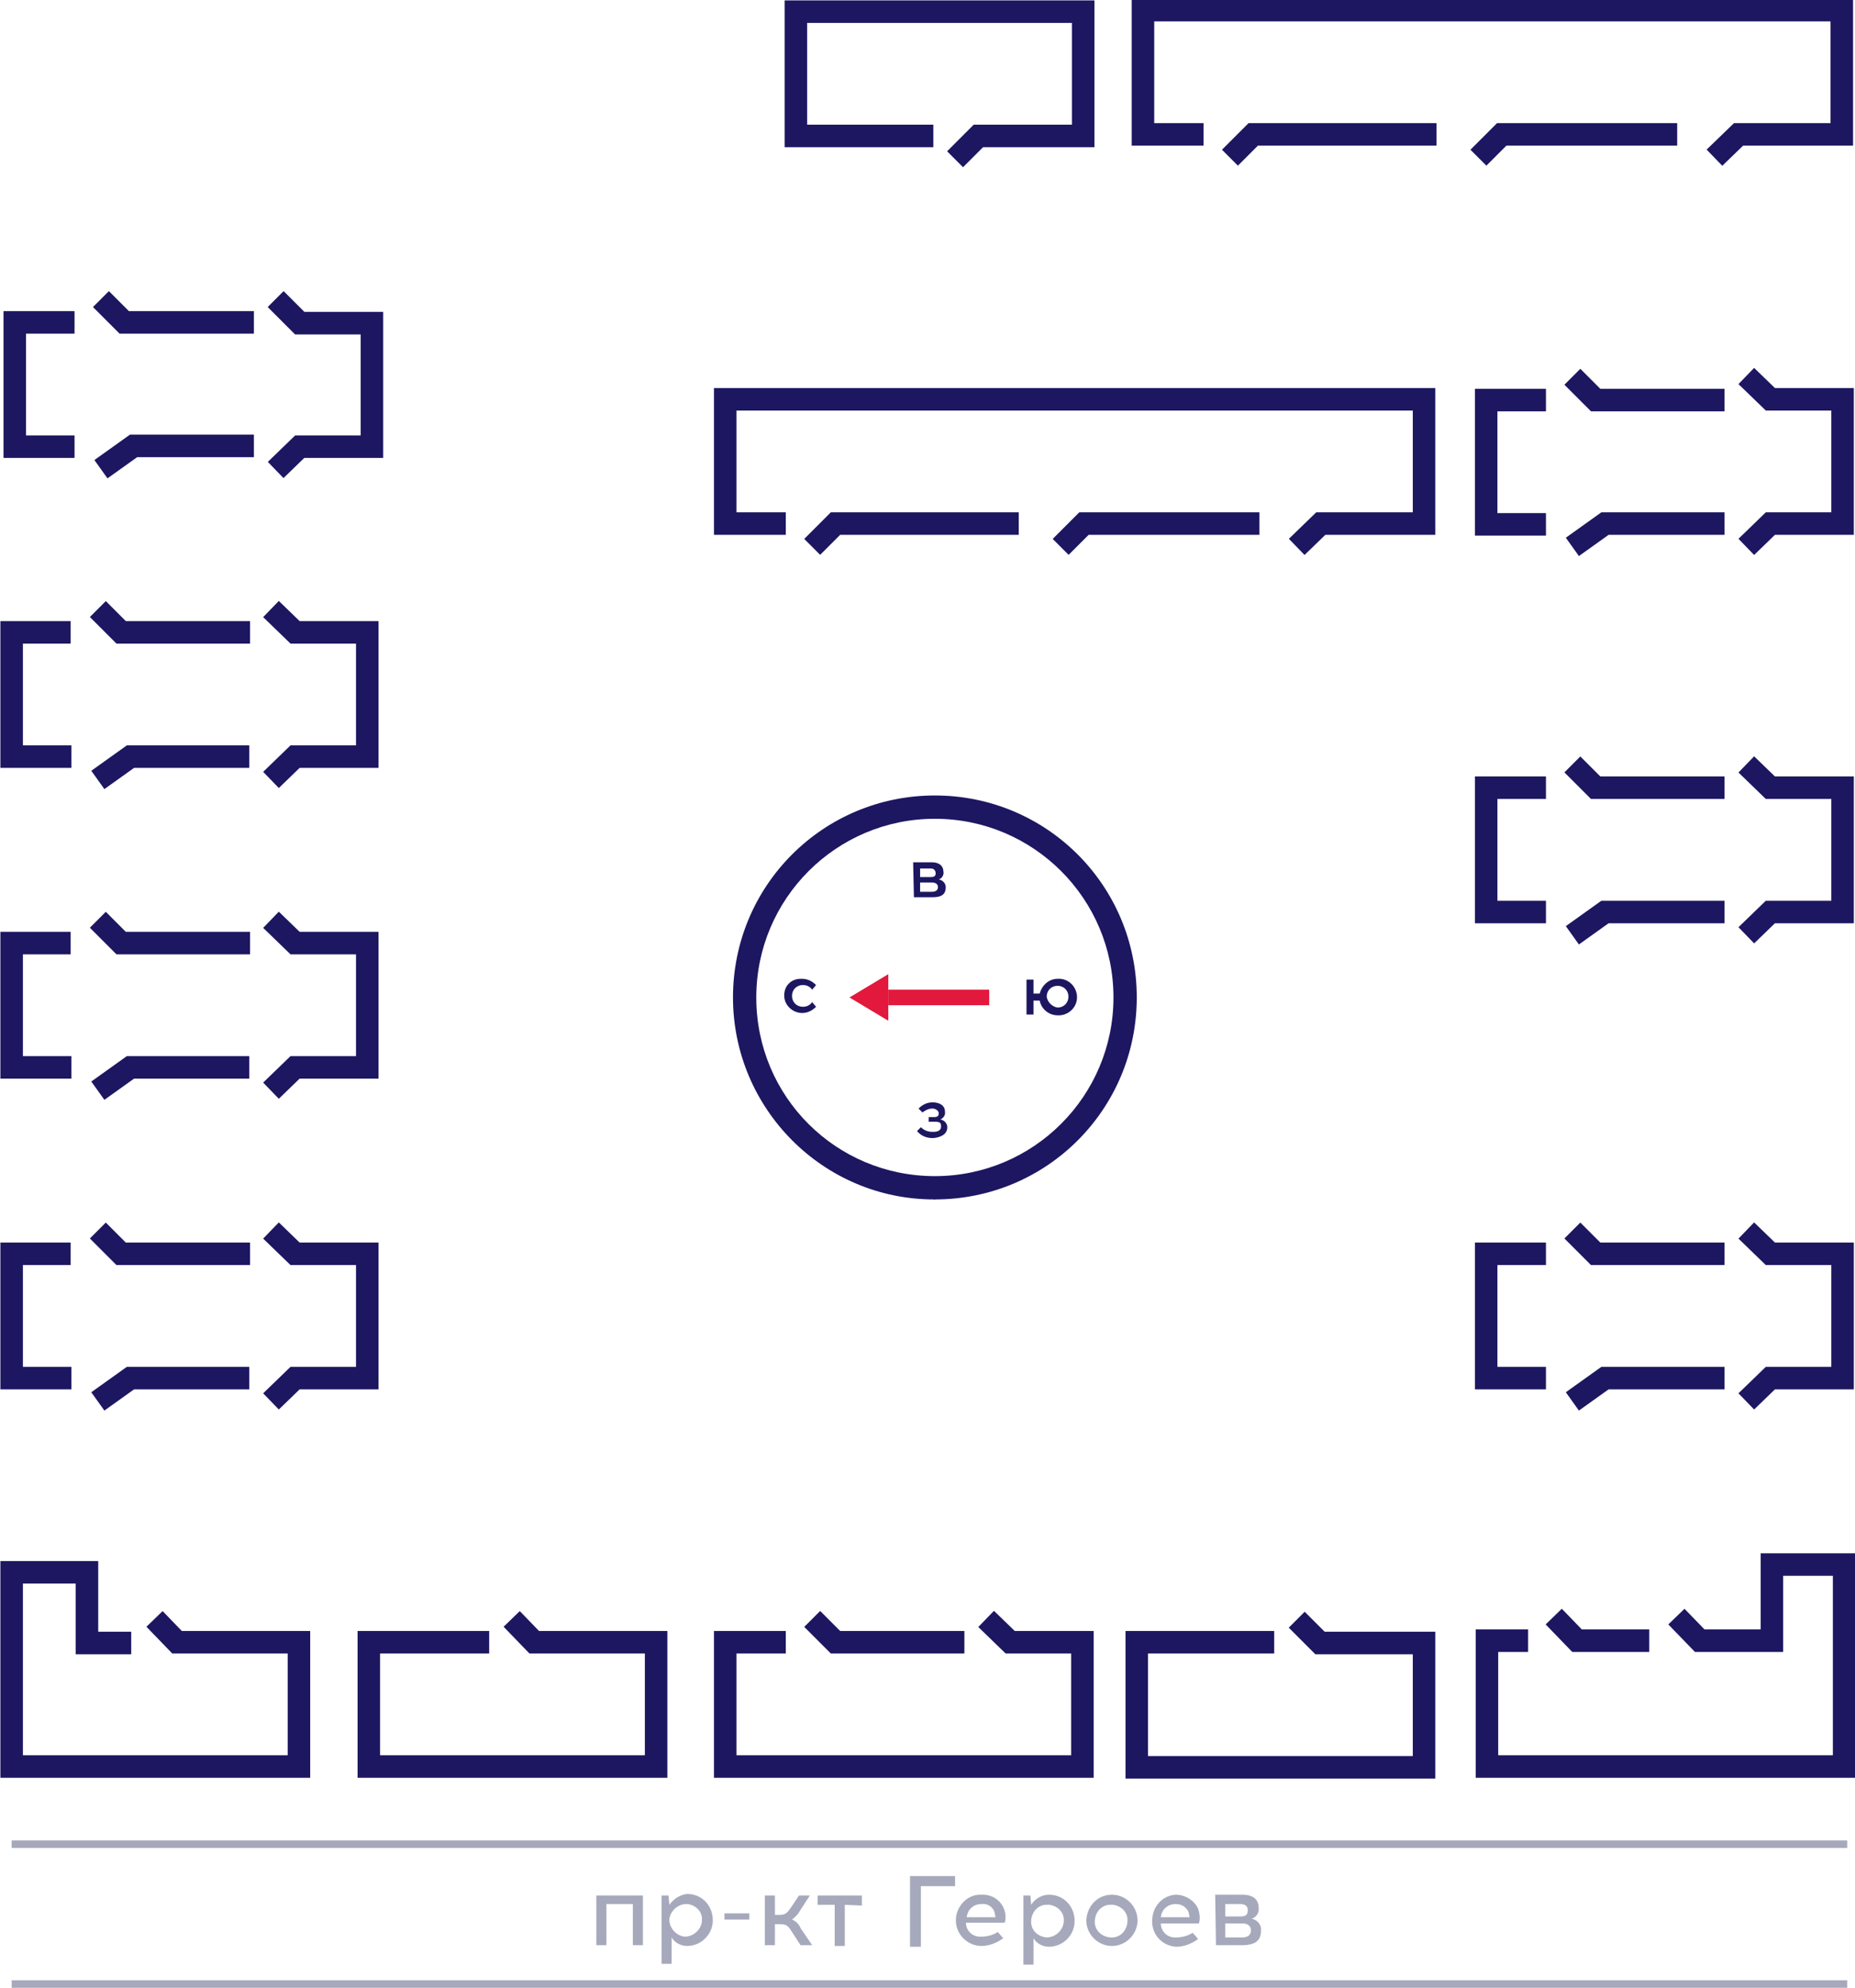 <?xml version="1.0" encoding="utf-8"?>
<!-- Generator: Adobe Illustrator 26.0.2, SVG Export Plug-In . SVG Version: 6.00 Build 0)  -->
<svg version="1.1" id="Слой_1" xmlns="http://www.w3.org/2000/svg" xmlns:xlink="http://www.w3.org/1999/xlink" x="0px" y="0px"
	 viewBox="0 0 238.9 255.9" style="enable-background:new 0 0 238.9 255.9;" xml:space="preserve">
<style type="text/css">
	.st0{fill:none;stroke:#1D1761;stroke-width:2.9;stroke-miterlimit:10;}
	.st1{fill:none;stroke:#A6A9BB;stroke-width:0.97;}
	.st2{fill:#A6A9BB;}
	.st3{fill-rule:evenodd;clip-rule:evenodd;fill:#E2183C;}
	.st4{fill:#E2183C;}
	.st5{fill:#1D1761;}
	.st6{fill-rule:evenodd;clip-rule:evenodd;fill:#1D1761;}
</style>
<path class="st0" d="M19.9,208.4l2.9,3h15.7v16h-37v-25h9.7v9.1h5.7"/>
<path class="st0" d="M124.2,211.4h-16.6l-3-3 M101.2,211.4h-7.8v16h46v-16h-9.3l-3.1-3"/>
<path class="st0" d="M120.2,17.5h-17.7V1.5h37v16H126l-3,3"/>
<path class="st0" d="M131.2,67.4h-23.6l-3,3 M101.2,67.4h-7.8v-16h90v16h-13.3l-3.1,3 M162.2,67.4h-22.6l-3,3"/>
<path class="st0" d="M212.4,211.2h-9.3l-3-3.1 M196.8,211.2h-5.3v16.2h46v-26h-9.3v9.8h-9.3l-3-3.1"/>
<path class="st0" d="M164.1,211.4h-17.7v16.1h37v-16H170l-3-3"/>
<path class="st0" d="M32.2,161.4H15.6l-3-3 M9.1,161.4H1.5v16h7.7 M34.9,158.4l3.1,3h9.3v16H38l-3.1,3 M32.1,177.4H16.8l-4.2,3"/>
<path class="st0" d="M222.1,161.4h-16.6l-3-3 M199.1,161.4h-7.7v16h7.7 M224.9,158.4l3.1,3h9.3v16h-9.3l-3.1,3 M222.1,177.4h-15.4
	l-4.2,3"/>
<path class="st0" d="M222.1,101.4h-16.6l-3-3 M199.1,101.4h-7.7v16h7.7 M224.9,98.4l3.1,3h9.3v16h-9.3l-3.1,3 M222.1,117.4h-15.4
	l-4.2,3"/>
<path class="st0" d="M222.1,51.5h-16.6l-3-3 M199.1,51.5h-7.7v16h7.7 M224.9,48.4l3.1,3h9.3v16h-9.3l-3.1,3 M222.1,67.4h-15.4
	l-4.2,3"/>
<path class="st0" d="M32.2,121.4H15.6l-3-3 M9.1,121.4H1.5v16h7.7 M34.9,118.4l3.1,3h9.3v16H38l-3.1,3 M32.1,137.4H16.8l-4.2,3"/>
<path class="st0" d="M32.2,81.4H15.6l-3-3 M9.1,81.4H1.5v16h7.7 M34.9,78.4l3.1,3h9.3v16H38l-3.1,3 M32.1,97.4H16.8l-4.2,3"/>
<path class="st0" d="M32.7,41.5H16l-3-3 M9.6,41.5H1.9v16h7.7 M35.5,38.5l3.1,3.1h9.3v15.9h-9.3l-3.1,3 M32.7,57.4H17.2l-4.2,3"/>
<path class="st0" d="M63,211.4H47.5v16h37v-16H68.8l-2.9-3"/>
<path class="st1" d="M1.5,237.4h236.4"/>
<path class="st2" d="M82.8,250.4h-1.3v-5.3h-3.4v5.3h-1.3V244h6L82.8,250.4z M88.5,243.8c1.9,0,3.3,1.5,3.3,3.4
	c0,1.8-1.5,3.3-3.3,3.3c-0.8,0-1.6-0.4-2-1.1v3.4h-1.3V244h0.9l0.1,1.2C86.8,244.4,87.6,243.9,88.5,243.8L88.5,243.8z M88.4,245.1
	c-1.1,0-2.1,0.9-2.2,2c0,1.1,0.9,2.1,2,2.2c1.1,0,2.1-0.9,2.2-2v-0.1c0.1-1.1-0.8-2-1.9-2.1C88.5,245.2,88.5,245.1,88.4,245.1z
	 M96.5,247.1h-3.2v-0.8h3.2V247.1z M103.1,250.4l-1.1-1.7c-0.5-0.8-0.7-1-1.5-1h-0.7v2.7h-1.3V244h1.3v2.5h0.6c0.8,0,1-0.3,1.5-1
	l1-1.5h1.4l-1.3,2c-0.2,0.4-0.6,0.8-1,1.1c0.5,0.2,0.9,0.6,1.1,1.1l1.5,2.2L103.1,250.4z M108.8,245.2v5.3h-1.3v-5.3h-2.2V244h5.7
	v1.3L108.8,245.2z M118.6,242.8v7.8h-1.4v-9.1h5.8v1.3H118.6z M126.4,243.9c1.6-0.1,3,1.1,3.1,2.7c0,0.3,0,0.6-0.1,0.9h-5
	c0,1,0.8,1.8,1.8,1.8c0,0,0,0,0,0h0.2c0.7,0,1.5-0.2,2.1-0.6l0.7,0.8c-0.8,0.6-1.8,1-2.8,1c-1.8,0-3.3-1.5-3.3-3.3
	S124.6,243.8,126.4,243.9L126.4,243.9z M126.4,245.1c-1,0-1.8,0.7-1.9,1.7h3.7c0-0.2-0.1-0.4-0.1-0.6
	C127.9,245.5,127.2,245,126.4,245.1z M135.1,243.9c1.9,0,3.3,1.5,3.3,3.4c0,1.8-1.5,3.3-3.3,3.3c-0.8,0-1.6-0.4-2-1.1v3.4h-1.3V244
	h0.9l0.1,1.2C133.3,244.4,134.2,243.9,135.1,243.9z M135,245.2c-1.2-0.1-2.1,0.8-2.2,2s0.8,2.1,2,2.2c1.1,0,2.1-0.9,2.2-2v-0.1
	c0.1-1.1-0.8-2-1.9-2.1C135.1,245.2,135.1,245.1,135,245.2L135,245.2z M143.2,243.9c1.8,0,3.3,1.5,3.3,3.3c0,1.8-1.5,3.3-3.3,3.3
	c-1.8,0-3.3-1.5-3.3-3.3C140,245.3,141.4,243.9,143.2,243.9L143.2,243.9z M143.2,245.2c-1.2-0.1-2.1,0.8-2.2,2
	c-0.1,1.2,0.8,2.1,2,2.2c1.2,0.1,2.1-0.8,2.2-2v-0.1c0.1-1.1-0.8-2-1.9-2.1C143.3,245.2,143.3,245.1,143.2,245.2L143.2,245.2z
	 M151.4,243.9c1.2,0,2.4,0.7,2.9,1.8c0.2,0.6,0.3,1.3,0.1,1.9h-4.9c0,1,0.8,1.8,1.8,1.8c0,0,0,0,0,0h0.2c0.7,0,1.5-0.2,2.1-0.6
	l0.7,0.8c-0.8,0.6-1.8,1-2.8,1c-1.9-0.1-3.3-1.7-3.1-3.6C148.5,245.3,149.8,244,151.4,243.9z M151.4,245.1c-1,0-1.8,0.7-1.9,1.7h3.7
	c0-0.2-0.1-0.4-0.1-0.6C152.8,245.5,152.2,245.1,151.4,245.1L151.4,245.1z M156.5,243.9h3.5c1.5,0,2.1,0.7,2.1,1.7
	c0.1,0.6-0.3,1.2-0.9,1.4c0.7,0.1,1.3,0.8,1.2,1.5c0,1.3-0.7,1.9-2.5,1.9h-3.3L156.5,243.9z M157.8,245.1v1.6h2
	c0.7,0,0.9-0.3,0.9-0.8s-0.3-0.8-1-0.8H157.8z M157.8,249.4h2.2c0.8,0,1.1-0.4,1.1-0.9s-0.3-0.9-1.1-0.9h-2.2V249.4z"/>
<path class="st1" d="M1.5,255.4h236.4"/>
<path class="st3" d="M114.4,127.4h13v2h-13V127.4z"/>
<path class="st4" d="M109.4,128.4l5-3v6L109.4,128.4z"/>
<path class="st5" d="M103.3,126c0.7,0,1.3,0.3,1.8,0.8l-0.5,0.6c-0.3-0.4-0.7-0.6-1.2-0.6c-0.8,0-1.4,0.6-1.4,1.4
	c0,0.8,0.6,1.4,1.4,1.4c0.5,0,0.9-0.2,1.2-0.6l0.5,0.6c-0.5,0.5-1.1,0.8-1.8,0.8c-1.2,0-2.3-1-2.3-2.2c0,0,0-0.1,0-0.1
	c0-1.2,0.9-2.1,2.1-2.1C103.2,126,103.3,126,103.3,126z"/>
<path class="st5" d="M136.2,126c1.3-0.1,2.4,0.9,2.5,2.2s-0.9,2.4-2.2,2.5l0,0h-0.3c-1.1,0-2.1-0.8-2.3-1.9h-0.8v1.8h-0.9v-4.5h0.9
	v1.8h0.8C134.2,126.8,135.1,126,136.2,126z M136.2,129.7c0.8,0,1.4-0.6,1.4-1.4c0-0.8-0.6-1.4-1.4-1.4c-0.8,0-1.4,0.6-1.4,1.4v0
	C134.9,129,135.5,129.6,136.2,129.7L136.2,129.7z"/>
<path class="st5" d="M121.1,144.1c0.5,0.1,0.9,0.5,0.9,1c0,0.9-0.8,1.3-1.8,1.4h-0.1c-0.8,0-1.5-0.3-2-0.9l0.5-0.5
	c0.4,0.4,0.9,0.6,1.5,0.6h0.1c0.6,0,1-0.2,1-0.7s-0.2-0.6-0.8-0.6h-0.8v-0.6h0.7c0.5,0,0.6-0.2,0.6-0.5s-0.4-0.6-0.8-0.6h0
	c-0.5,0-0.9,0.2-1.3,0.5l-0.5-0.5c0.5-0.5,1.1-0.8,1.8-0.8c0.9,0,1.6,0.4,1.6,1.2C121.8,143.6,121.4,144,121.1,144.1z"/>
<path class="st5" d="M117.6,111h2.4c1,0,1.5,0.5,1.5,1.2c0.1,0.4-0.2,0.9-0.6,1c0.5,0.1,0.9,0.5,0.9,1c0,0.9-0.5,1.3-1.7,1.3h-2.4
	L117.6,111z M118.5,111.8v1.1h1.4c0.5,0,0.6-0.2,0.6-0.5c0-0.3-0.2-0.6-0.6-0.6c0,0,0,0,0,0H118.5z M118.5,114.8h1.5
	c0.6,0,0.8-0.3,0.8-0.6s-0.2-0.6-0.8-0.6h-1.5L118.5,114.8z"/>
<path class="st6" d="M120.4,151.4c12.7,0,23-10.3,23-23s-10.3-23-23-23s-23,10.3-23,23l0,0C97.4,141.2,107.7,151.4,120.4,151.4z
	 M120.4,154.4c14.4,0,26-11.6,26-26s-11.6-26-26-26s-26,11.6-26,26l0,0c0,14.3,11.6,26,25.9,26C120.4,154.5,120.4,154.5,120.4,154.4
	z"/>
<path class="st0" d="M185,17.3h-23.6l-3,3 M155,17.3h-7.8v-16h90v16h-13.3l-3.1,3 M216,17.3h-22.6l-3,3"/>
</svg>
